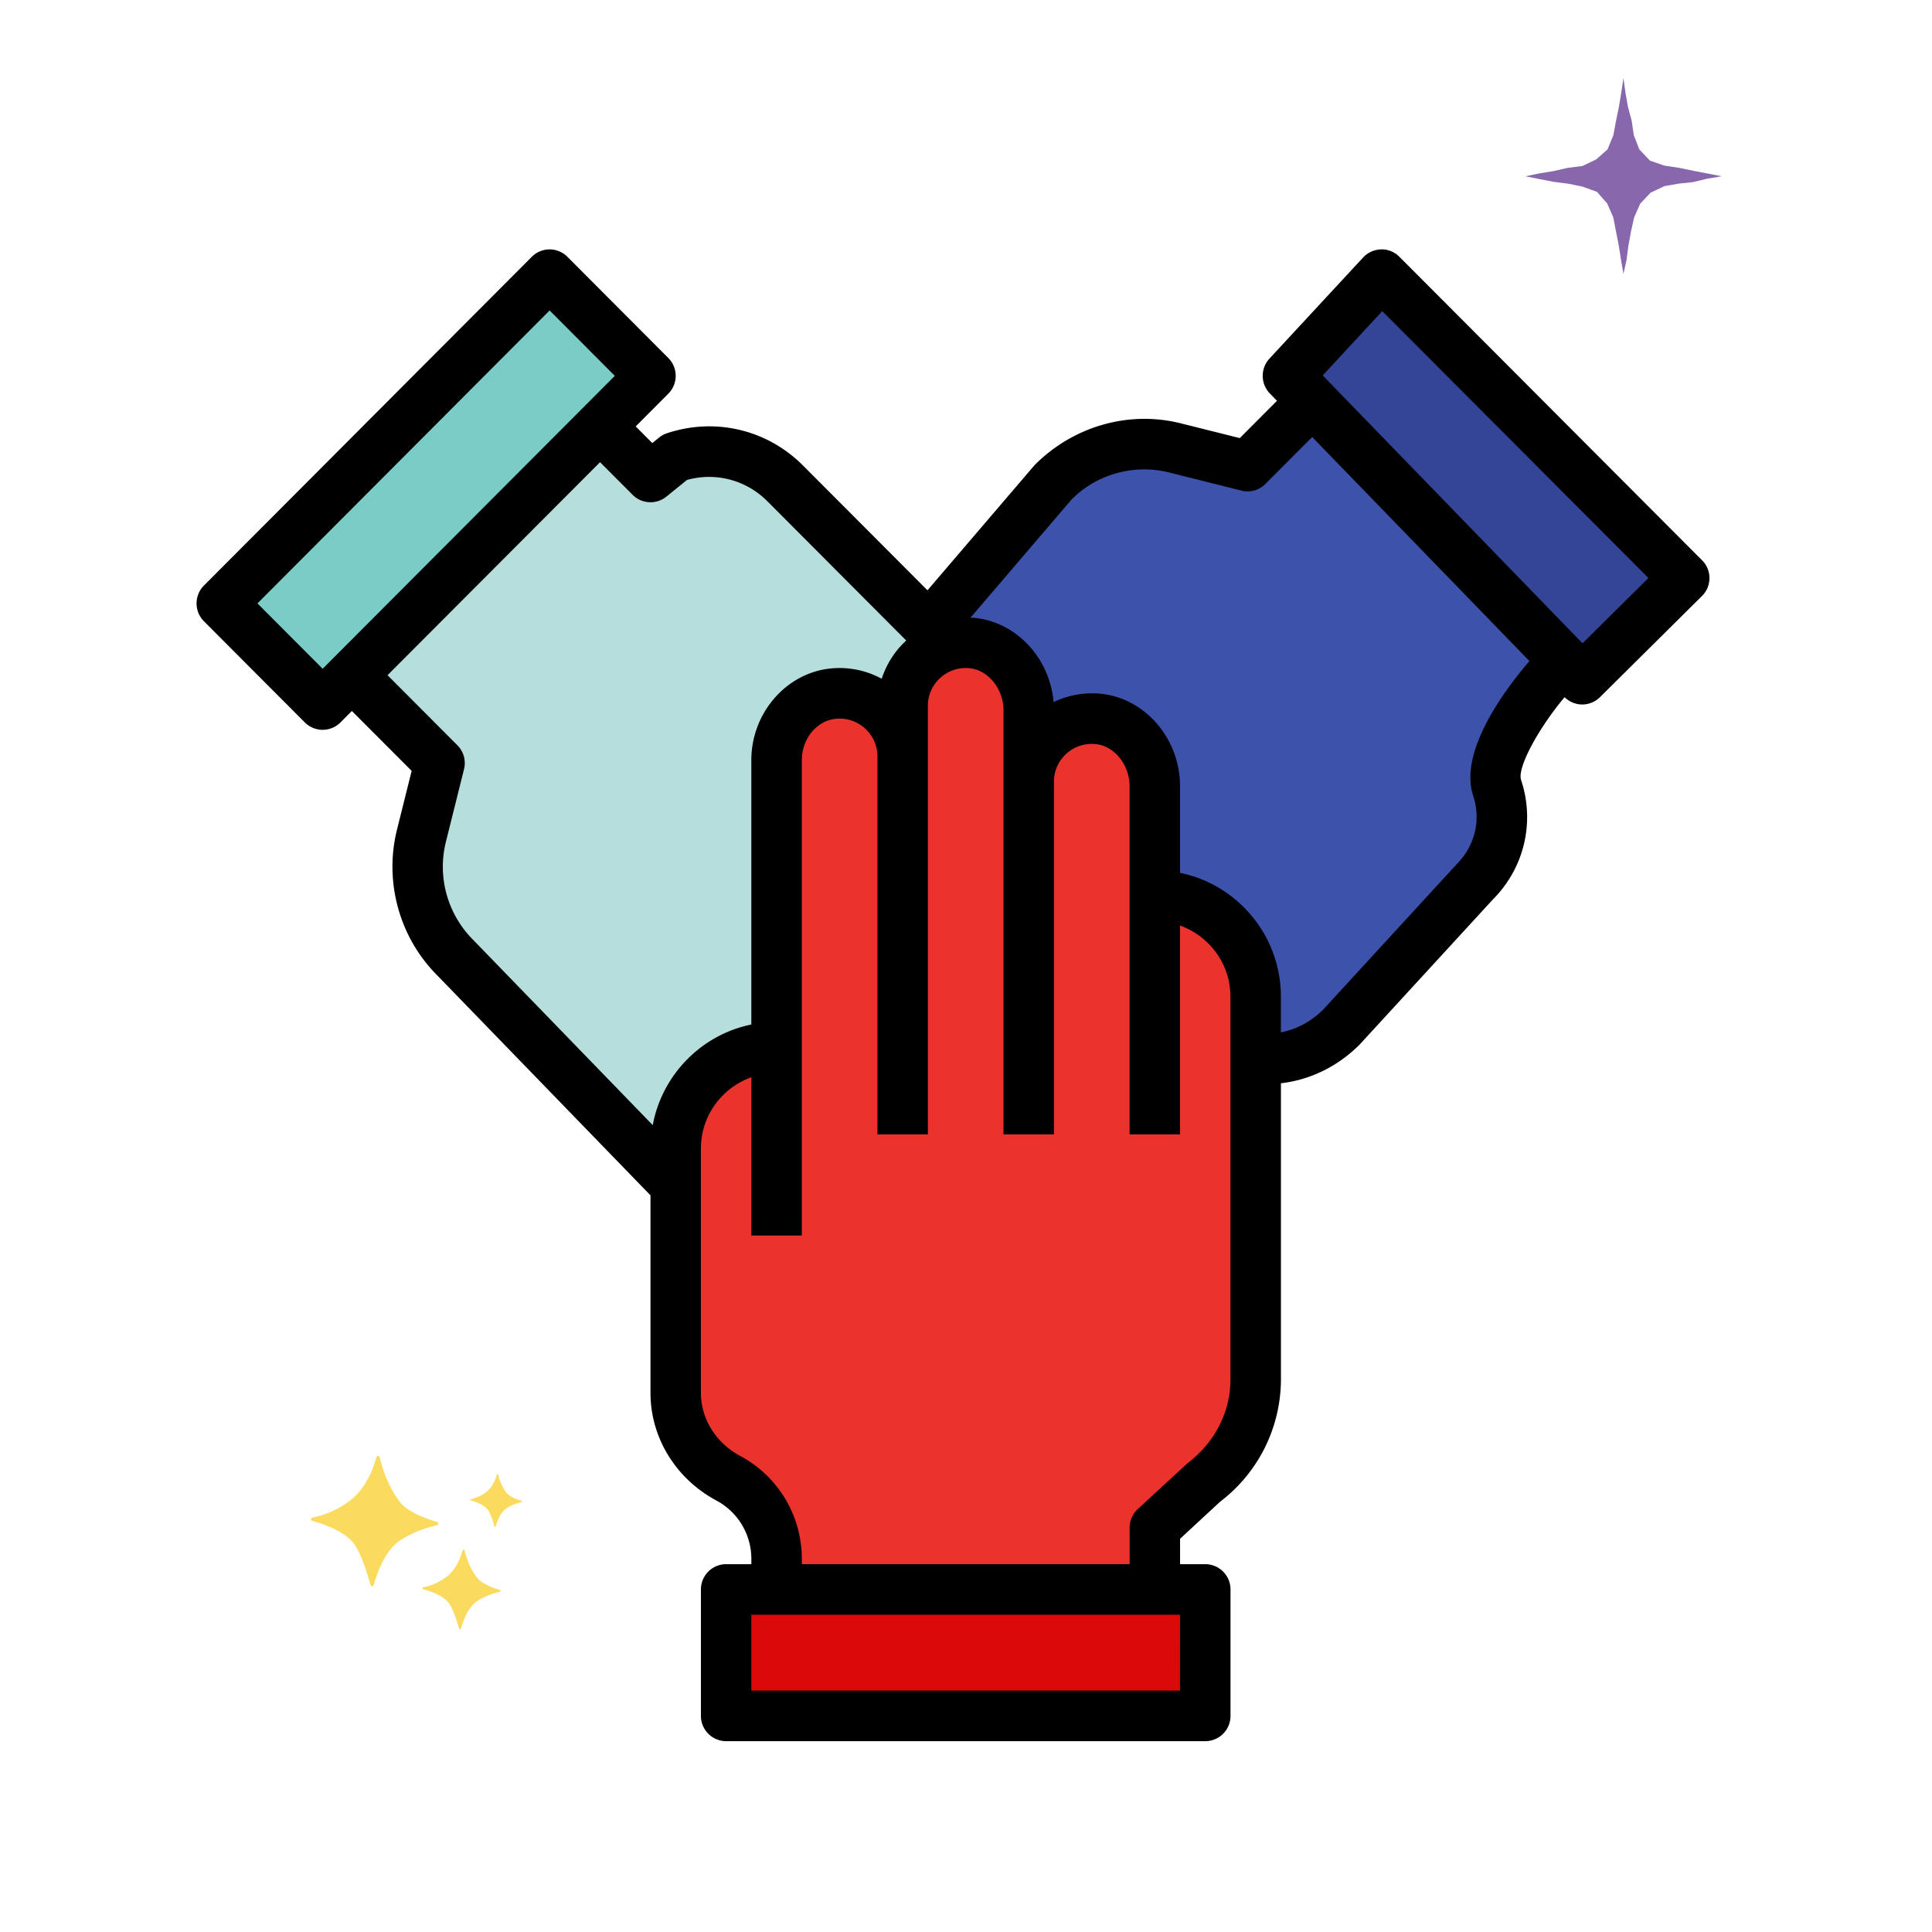 <svg xmlns="http://www.w3.org/2000/svg" width="256" zoomAndPan="magnify" viewBox="0 0 192 192" height="256" preserveAspectRatio="xMidYMid meet" xmlns:v="https://vecta.io/nano"><defs><clipPath id="A"><path d="M30.887 144.672h21v17.25h-21zm0 0" clip-rule="nonzero"/></clipPath><clipPath id="B"><path d="M151.594 7.738h19.5v19.5h-19.5zm0 0" clip-rule="nonzero"/></clipPath><clipPath id="C"><path d="M19.199 24.535h150.75v148.5H19.199zm0 0" clip-rule="nonzero"/></clipPath></defs><g clip-path="url(#A)"><path fill="#fadb5e" d="M37.73 144.816c-.023-.09-.109-.145-.203-.121a.16.16 0 0 0-.121.121c-.293 1.082-1.016 3.078-2.602 4.297a9.14 9.14 0 0 1-3.77 1.707c-.09.02-.148.105-.129.195.012.063.059.105.117.125 1.113.309 3.051.977 4.031 2.117.773.902 1.465 3.16 1.766 4.262.027.086.117.141.207.113.055-.012.098-.059.113-.113.309-1.121 1.113-3.441 2.613-4.43 1.344-.883 2.836-1.324 3.68-1.52.094-.023.145-.113.121-.203-.016-.055-.055-.102-.109-.113-1.02-.297-2.914-.969-3.691-1.973-1.203-1.559-1.777-3.437-2.023-4.465zm8.438 9.258c-.012-.055-.066-.086-.121-.074-.039.012-.066.039-.074.074-.18.66-.621 1.883-1.594 2.625a5.57 5.57 0 0 1-2.305 1.043c-.055.008-.09.063-.078.117.012.035.039.066.074.074.68.191 1.867.598 2.465 1.293.473.551.895 1.934 1.082 2.609.012.055.074.086.121.07.039-.008.063-.035.074-.07.191-.684.68-2.105 1.598-2.707.82-.543 1.734-.812 2.25-.934.055-.012.086-.066.074-.121-.008-.035-.035-.062-.07-.07-.625-.187-1.777-.594-2.254-1.211-.738-.941-1.09-2.09-1.242-2.719zm3.336-7.531c-.008-.039-.043-.059-.082-.051-.02.004-.039.023-.047.051-.121.441-.414 1.246-1.062 1.742-.445.344-.969.582-1.527.695-.035.008-.059.039-.055.074.004.027.023.047.051.051.453.125 1.238.395 1.637.859.316.363.594 1.285.719 1.73.008.035.047.055.082.043.023-.004.039-.02.047-.043.125-.457.449-1.398 1.063-1.797.543-.359 1.148-.535 1.496-.617.035-.012.059-.047.051-.082-.004-.023-.023-.039-.047-.051-.414-.121-1.18-.391-1.496-.801-.488-.625-.727-1.387-.828-1.805zm0 0"/></g><g clip-path="url(#B)"><path fill="#8967ac" d="M161.336 7.766l.199 1.422.246 1.418.375 1.395.207 1.426.551 1.422 1.059 1.117 1.445.496 1.422.211 1.406.293 1.41.27 1.438.281-1.445.246-1.398.332-1.43.156-1.414.246-1.379.656-1.027 1.09-.605 1.371-.312 1.402-.258 1.418-.187 1.426-.301 1.352-.238-1.359-.223-1.422-.277-1.414-.273-1.414-.613-1.391-1.012-1.148-1.445-.523-1.406-.285-1.426-.18-1.41-.273-1.418-.285 1.418-.293 1.414-.23 1.402-.32 1.426-.176 1.363-.652 1.133-.996.582-1.418.262-1.414.289-1.41.238-1.422zm0 0"/></g><path fill="#3d52aa" d="M124.676 105.105c3.008.43 6.172-.77 8.488-3.09L146.48 87.52a9.11 9.11 0 0 0 2.191-9.305c-1.086-3.266 3.746-9.719 6.176-12.152l-24.883-25.949-6.102 6.117-7.215-1.809a12.65 12.65 0 0 0-12.035 3.344L92.098 62.391"/><path fill="#344496" d="M137.301 27.301l30.074 30.152-10.141 10.051-29.242-30.152zm0 0"/><path fill="#b6dedc" d="M94.461 64.781L77.754 48.027c-2.863-2.871-7.102-3.875-10.945-2.59l-2.434 1.965-5.012-5.027-24.809 24.582 8.863 8.883-1.805 7.234a12.73 12.73 0 0 0 3.332 12.066l21.922 22.617"/><path fill="#db0909" d="M72.145 157.957h47.617v12.566H72.145zm0 0"/><path fill="#ec322c" d="M114.75 157.957v-6.141l4.969-4.578c3.16-2.383 5.055-6.133 5.055-10.152V99.051C124.773 93.5 120.285 89 114.75 89V78.137c0-3.336-2.391-6.414-5.707-6.703-3.711-.32-6.824 2.605-6.824 6.262v-7.094c0-3.34-2.391-6.418-5.703-6.707-3.715-.32-6.828 2.609-6.828 6.262v5.023a6.27 6.27 0 0 0-6.91-6.246c-3.262.328-5.617 3.32-5.617 6.605v28.539c-5.539 0-10.027 4.5-10.027 10.051v24.305c0 3.586 2.07 6.777 5.227 8.469 2.945 1.578 4.801 4.66 4.801 8.02v3.035"/><path fill="#7accc6" d="M22.027 59.965l32.578-32.668 10.023 10.051-32.578 32.668zm0 0"/><g clip-path="url(#C)"><path d="M169.145 55.676l-30.07-30.152c-.48-.484-1.16-.77-1.82-.738-.68.016-1.324.301-1.789.801l-9.309 10.051c-.906.984-.891 2.504.039 3.465l.707.727-3.695 3.707-5.84-1.461c-5.137-1.297-10.664.242-14.547 4.141L92.172 58.664l-12.379-12.41c-3.555-3.566-8.73-4.789-13.508-3.199-.285.094-.551.238-.781.426l-.68.551-1.648-1.656 3.238-3.25a2.51 2.51 0 0 0 0-3.551L56.391 25.523c-.98-.984-2.562-.984-3.543 0L20.27 58.188c-.98.984-.98 2.57 0 3.555l10.023 10.051c.488.488 1.133.734 1.773.734s1.281-.246 1.77-.734l1.133-1.137 5.941 5.953-1.461 5.855c-1.285 5.16.246 10.695 3.969 14.43l21.227 21.898v19.641c0 4.43 2.512 8.523 6.555 10.691 2.141 1.145 3.469 3.367 3.469 5.801v.52h-2.504a2.51 2.51 0 0 0-2.508 2.512v12.566a2.51 2.51 0 0 0 2.508 2.512h47.613a2.51 2.51 0 0 0 2.508-2.512v-12.566a2.51 2.51 0 0 0-2.508-2.512h-2.504v-2.523l3.969-3.676a15.31 15.31 0 0 0 6.055-12.16v-29.434c2.82-.32 5.602-1.617 7.824-3.848l13.246-14.426c3.117-3.129 4.191-7.676 2.793-11.875-.402-1.211 1.758-5.176 4.328-8.219.461.457 1.074.719 1.723.727h.027a2.51 2.51 0 0 0 1.762-.727l10.137-10.051c.477-.469.742-1.105.746-1.777a2.48 2.48 0 0 0-.738-1.781zM25.586 59.965l29.035-29.113 6.48 6.5-29.035 29.109zm39.281 51.848L46.984 93.363a10.27 10.27 0 0 1-2.676-9.684l1.805-7.234c.215-.855-.035-1.758-.66-2.383l-6.941-6.961L59.633 45.93l3.238 3.246c.906.91 2.352.984 3.344.184l2.059-1.664c2.848-.789 5.871 0 7.977 2.109l13.813 13.852c-.004.008-.016.008-.023.016-1.125 1.035-1.953 2.348-2.418 3.781-1.535-.836-3.312-1.203-5.078-1.02-4.418.441-7.879 4.441-7.879 9.105v26.277c-4.965 1.016-8.863 4.988-9.797 9.996zm52.402 56.195H74.668v-7.535h42.602zm5.012-30.922c0 3.188-1.512 6.23-4.242 8.305l-4.969 4.578c-.516.477-.809 1.145-.809 1.848v3.629H79.684v-.523c0-4.293-2.352-8.219-6.125-10.234-2.406-1.289-3.902-3.684-3.902-6.254v-24.305c0-3.27 2.105-6.035 5.012-7.074v15.727h5.016V75.539c0-2.113 1.473-3.918 3.359-4.105a3.76 3.76 0 0 1 2.918.953c.797.723 1.238 1.719 1.238 2.793v37.551h5.012V70.156a3.73 3.73 0 0 1 1.219-2.777c.785-.719 1.797-1.07 2.883-.977 1.883.164 3.414 2.051 3.414 4.199v42.129h5.012V77.695a3.73 3.73 0 0 1 1.219-2.777c.785-.719 1.801-1.066 2.883-.977 1.883.164 3.414 2.047 3.414 4.199v34.59h5.012V91.977c2.91 1.043 5.012 3.805 5.012 7.078v38.031zm24.125-57.992c.789 2.379.184 4.961-1.656 6.805l-13.246 14.426c-1.219 1.219-2.703 1.98-4.211 2.273v-3.547c0-6.066-4.312-11.145-10.023-12.309v-8.605c0-4.766-3.512-8.812-7.992-9.203-1.578-.133-3.164.16-4.574.836-.379-4.402-3.734-8.008-7.957-8.375-.105-.008-.207.012-.316.008l10.07-11.777c2.508-2.516 6.207-3.539 9.656-2.68l7.215 1.809c.852.219 1.758-.035 2.379-.66l4.652-4.664 21.59 22.266c-2.316 2.691-7.07 8.945-5.586 13.398zm10.863-15.16l-25.82-26.625 5.918-6.391 26.453 26.523zm0 0"/></g></svg>